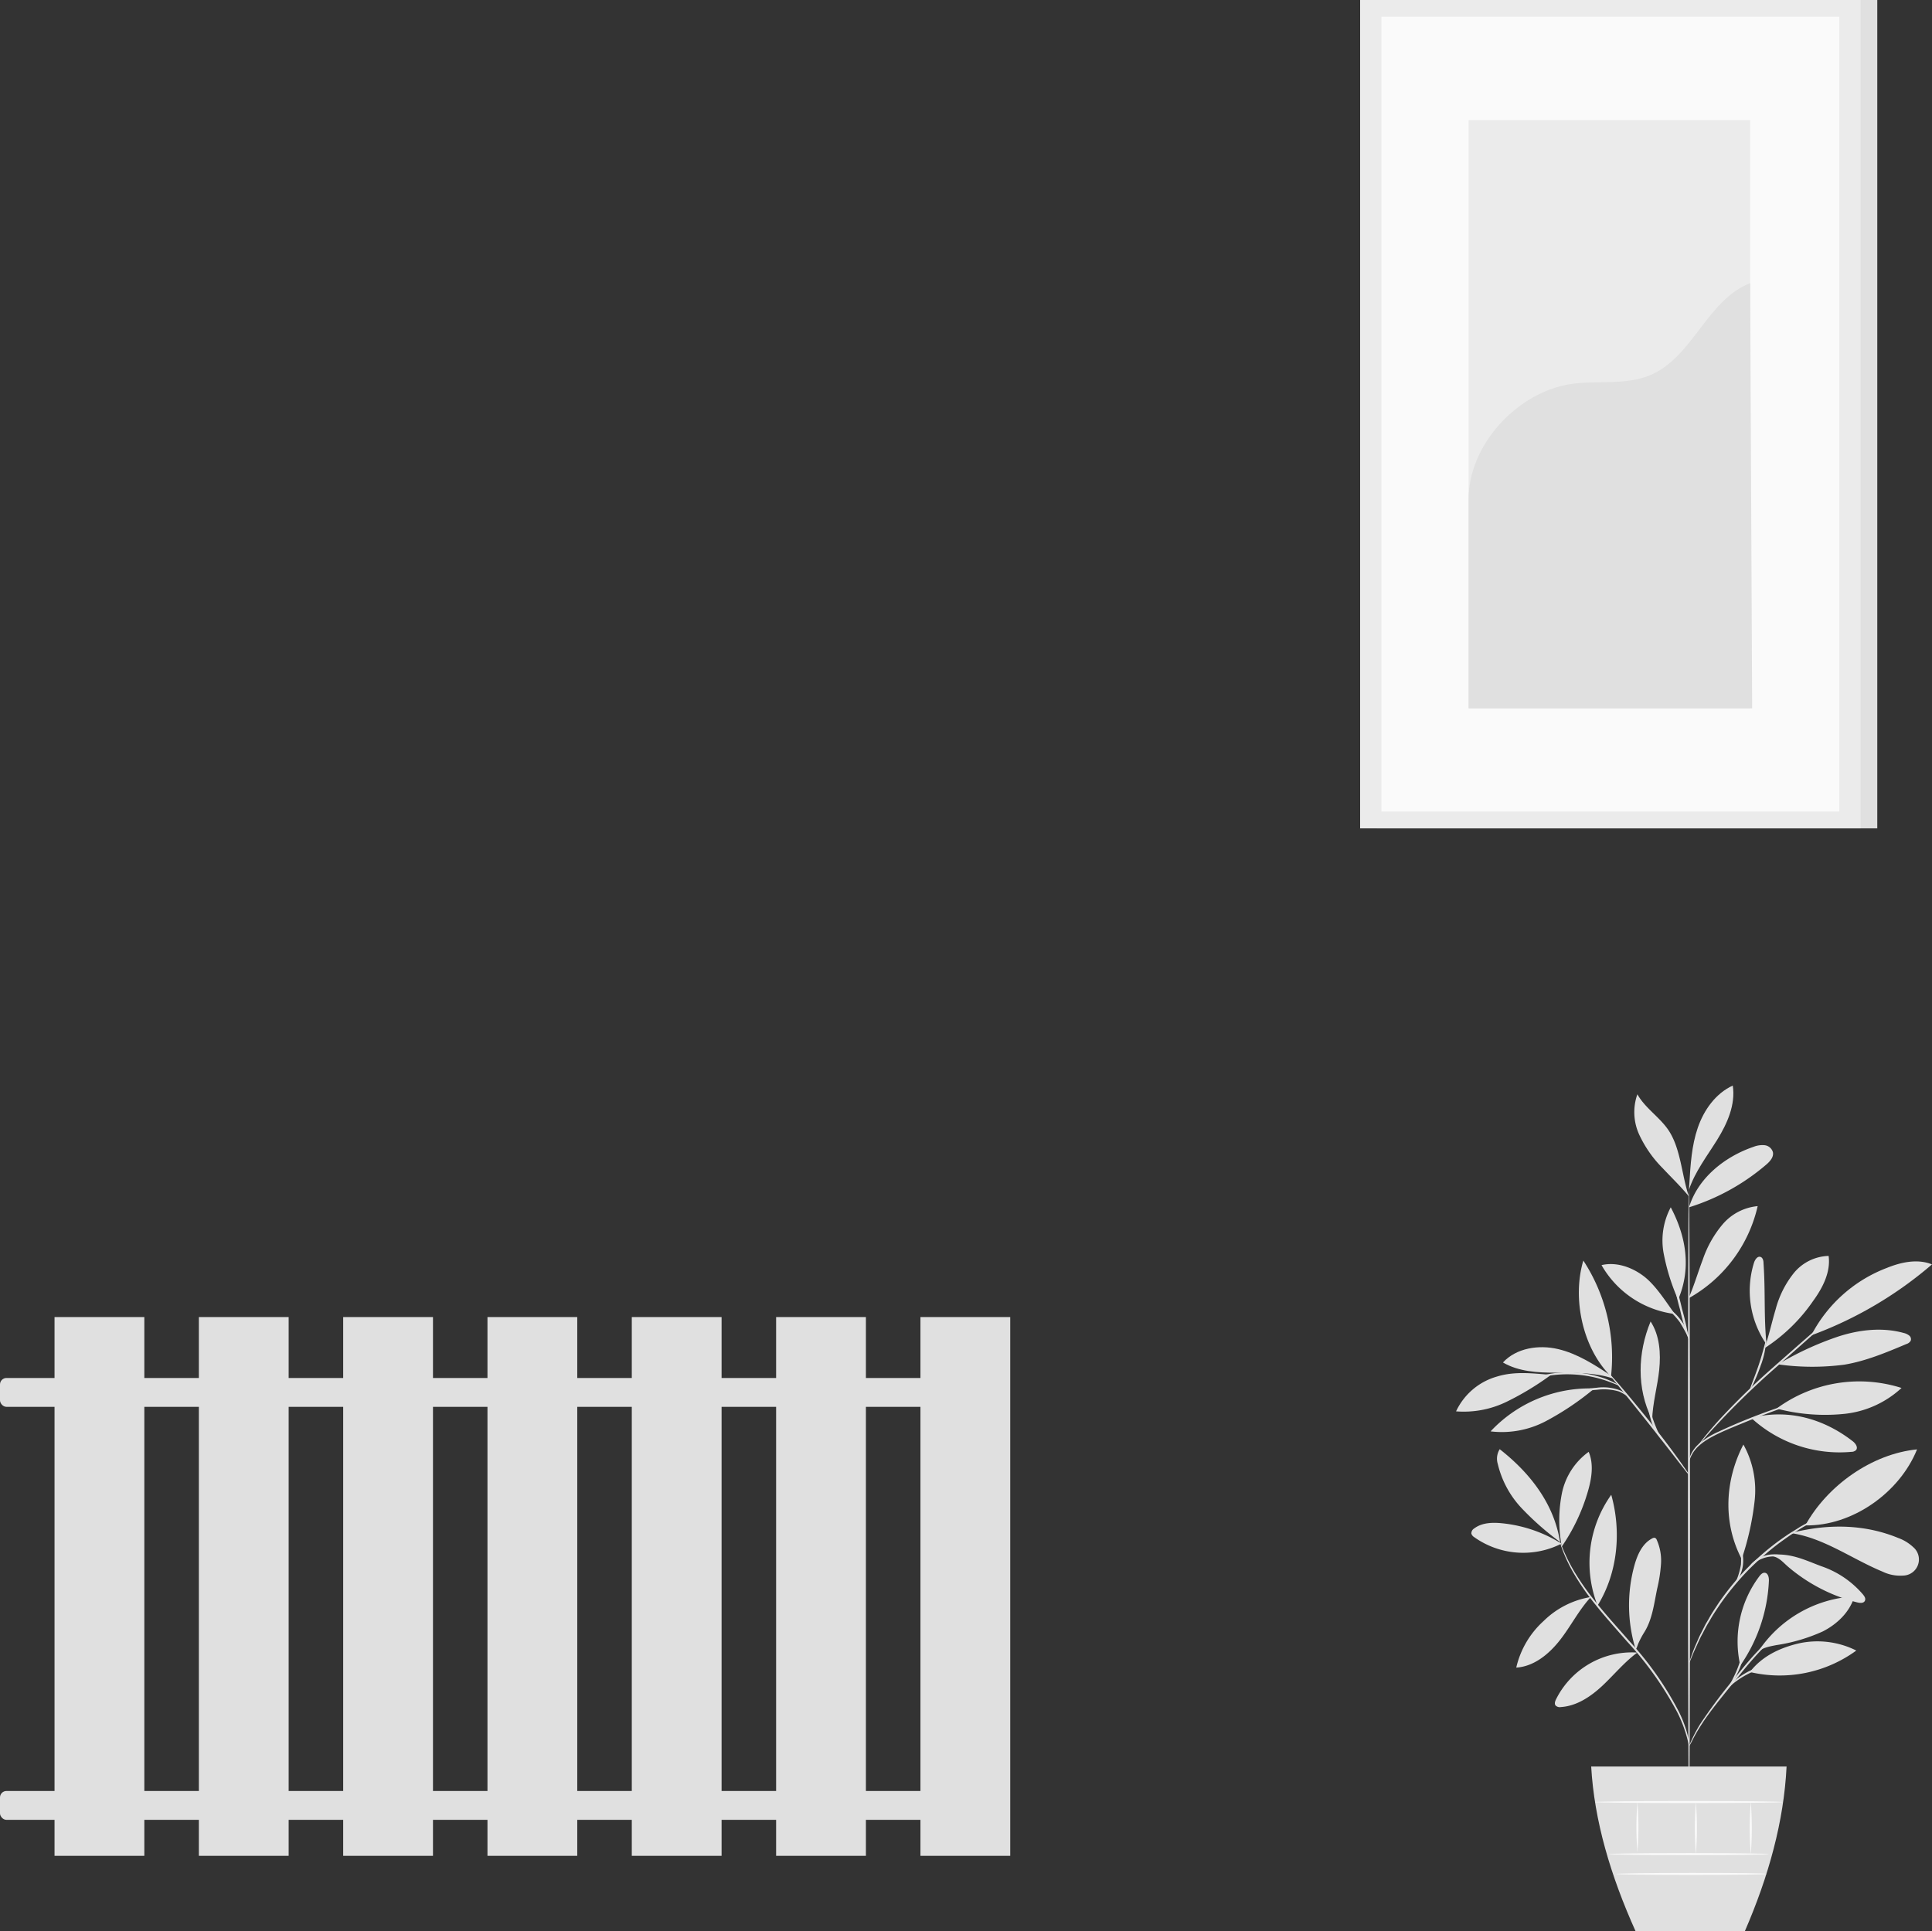 <?xml version="1.0" encoding="UTF-8"?> <svg xmlns="http://www.w3.org/2000/svg" viewBox="0 0 423.68 423.59"><rect x="0" y="0" width="423.68" height="423.59" fill="#333333" stroke="none"/> <defs> <style>.cls-1{fill:#e0e0e0;}.cls-2{fill:#fafafa;}.cls-3{fill:#ebebeb;}</style> </defs> <title>Ресурс 60</title> <g id="Слой_2" data-name="Слой 2"> <g id="Plant"> <path class="cls-1" d="M342.44,338.56a30.27,30.27,0,0,0-13-4.47c-2.13-.22-4.44-.16-6.15,1.13a1.27,1.27,0,0,0-.63,1.12,1.38,1.38,0,0,0,.6.77,18.56,18.56,0,0,0,19.16,1.45"></path> <path class="cls-1" d="M342.11,338.19a62.7,62.7,0,0,1-8.39-7.38,21.25,21.25,0,0,1-5.26-9.72,3.94,3.94,0,0,1,.42-3.25c6.68,5.22,11.93,12,13.23,20.35"></path> <path class="cls-1" d="M342.37,338.51a30.39,30.39,0,0,1,.15-11,14.89,14.89,0,0,1,5.87-9.09c1.15,2.7.66,5.81-.16,8.64a41.86,41.86,0,0,1-5.81,12.24"></path> <path class="cls-1" d="M348.92,350.25a19.15,19.15,0,0,0-10.41,5.27,19.73,19.73,0,0,0-6,10.22c3.91-.24,7.22-3,9.62-6.08s4.06-6.47,6.7-9.35"></path> <path class="cls-1" d="M350.34,352.13a25.69,25.69,0,0,1,3-24.29c2.27,8.06,1.43,17.16-3,24.29"></path> <path class="cls-1" d="M359,362.44a18.57,18.57,0,0,0-17.75,10.22c-.22.44-.42,1-.12,1.39a1.31,1.31,0,0,0,1.18.34c3.49-.22,6.6-2.33,9.15-4.73s4.79-5.16,7.62-7.23"></path> <path class="cls-1" d="M358.73,361.87a33,33,0,0,1-.33-18.47c.65-2.37,1.74-4.88,3.94-6a.77.77,0,0,1,.6-.11.76.76,0,0,1,.38.44,11.18,11.18,0,0,1,.93,5.3,32.75,32.75,0,0,1-.83,5.37c-.69,3.28-1.06,6.8-2.86,9.63a18.64,18.64,0,0,0-1.14,2.11c-.34.72-.34,1-.66,1.55"></path> <path class="cls-1" d="M381.64,365.29a23.8,23.8,0,0,1,4.18-19.58c.3-.39.69-.81,1.18-.77.75.07.95,1.07.91,1.82a35.31,35.31,0,0,1-6.27,18.53"></path> <path class="cls-1" d="M383.71,366.7A28.48,28.48,0,0,0,407.08,362a19,19,0,0,0-12.65-1.56c-4.23,1-8.09,2.86-10.72,6.31"></path> <path class="cls-1" d="M385.45,362.4a27,27,0,0,1,21.21-12.27c-1,3.42-3.77,6.07-6.93,7.68a38.41,38.41,0,0,1-10.19,3c-1.35.27-3.21.56-4.09,1.62"></path> <path class="cls-1" d="M382.08,341.53a61.09,61.09,0,0,0,2.71-12.42,20.66,20.66,0,0,0-2.47-12.29c-4.11,7.94-4.52,17.23-.36,25.14"></path> <path class="cls-1" d="M395.9,334.55c4.8-8.73,14.59-15.69,24.5-16.67-3.82,9.52-14.25,16.87-24.5,16.67"></path> <path class="cls-1" d="M392.88,336.26c7.16,1.09,13.26,5.66,19.95,8.43a8.87,8.87,0,0,0,4.51.87,3.54,3.54,0,0,0,2.21-6.25,9.54,9.54,0,0,0-3.28-2c-7.28-3-15.1-3.11-22.77-1.27"></path> <path class="cls-1" d="M388.74,341.28c1.62.46,2.17,1.3,3.45,2.4a37.35,37.35,0,0,0,15.13,7.77c.58.14,1.34.2,1.62-.32s-.06-1-.39-1.42a20.78,20.78,0,0,0-9.13-6.2c-3.49-1.3-6.52-2.87-10.68-2.53"></path> <path class="cls-1" d="M384.06,311A28.59,28.59,0,0,0,406,318.42a1.48,1.48,0,0,0,1-.36c.55-.6-.11-1.53-.75-2-6.46-5-14.27-7.11-22.2-5.08"></path> <path class="cls-1" d="M389.6,308.93A30.57,30.57,0,0,1,417,304.41a21.78,21.78,0,0,1-13.05,5.73,41.55,41.55,0,0,1-14.34-1.21"></path> <path class="cls-1" d="M387.4,295c-.63-6.44-.22-11.53-.67-18,0-.51-.15-1.14-.63-1.32-.67-.26-1.23.57-1.45,1.25a20.65,20.65,0,0,0,2.74,17.93"></path> <path class="cls-1" d="M386.94,295.7a37.89,37.89,0,0,0,10.67-10.37c2.1-2.88,3.88-6.34,3.4-9.88a10.23,10.23,0,0,0-7.69,3.83,21.52,21.52,0,0,0-3.93,7.89c-.85,2.83-1.45,5.75-2.45,8.53"></path> <path class="cls-1" d="M397.42,292.79a86,86,0,0,0,26.26-15.48c-3.14-1.27-6.73-.51-9.87.76a31.13,31.13,0,0,0-16.53,14.65"></path> <path class="cls-1" d="M389.89,299.23a53.94,53.94,0,0,0,14.58.07c4.72-.79,9.19-2.67,13.61-4.53a1.6,1.6,0,0,0,.92-.7,1,1,0,0,0-.33-1.16,2.89,2.89,0,0,0-1.16-.55c-4.8-1.34-10-.71-14.71.88a68.17,68.17,0,0,0-12.91,6"></path> <path class="cls-1" d="M362.21,311.17c-3.31-6.67-3.09-14.46-.24-21.34,2,3.06,2.26,7,1.89,10.61s-1.48,7.4-1.55,11.07"></path> <path class="cls-1" d="M349,304.51a29.75,29.75,0,0,0-22.12,9.42A20.64,20.64,0,0,0,339,311.69a61.45,61.45,0,0,0,10.38-6.95"></path> <path class="cls-1" d="M340.12,301.54c-4-.33-7.93-.83-11.81.36a14.17,14.17,0,0,0-9,7.64,21.44,21.44,0,0,0,11.08-2.1,63.31,63.31,0,0,0,9.74-5.9"></path> <path class="cls-1" d="M353.27,301.68c-3.64-2.38-7.37-4.81-11.6-5.8s-9.13-.25-12.08,2.94c3.42,2,7.58,2.24,11.55,2.24s8.84-.05,12.58,1.28"></path> <path class="cls-1" d="M353.29,301.87c-6.21-6.1-8.57-17.06-6.07-25.4a38.73,38.73,0,0,1,6.07,25.4"></path> <path class="cls-1" d="M370.37,284.58c1.17-2.72,2-5.58,3.05-8.35a23.91,23.91,0,0,1,4.34-7.7,11.46,11.46,0,0,1,7.69-4,31,31,0,0,1-14.93,20.09"></path> <path class="cls-1" d="M367.28,288.19c-1.94-2.67-4.18-6.29-6.81-8.29s-6.05-3.19-9.26-2.43a21.58,21.58,0,0,0,16.07,10.72"></path> <path class="cls-1" d="M367.9,284.81a46.57,46.57,0,0,1-3.07-9.93,15.47,15.47,0,0,1,1.56-10.09c3.41,6.45,4.5,13.37,1.68,20.09"></path> <path class="cls-1" d="M370.4,264.79c1.93-6.39,7.78-11.09,14.1-13.25a5.27,5.27,0,0,1,2.47-.37,2.13,2.13,0,0,1,1.82,1.52c.23,1.08-.66,2.06-1.51,2.78a47.91,47.91,0,0,1-16.88,9.32"></path> <path class="cls-1" d="M370.47,259.57c.25-4.12.5-8.3,1.84-12.21s3.93-7.56,7.68-9.27c.64,4.16-1.19,8.3-3.41,11.88s-4.88,7-6.21,11"></path> <path class="cls-1" d="M370.37,262.4c-1.6-4.66-1.76-10.57-4.55-14.63-1.95-2.83-5.07-4.77-6.75-7.77a11.78,11.78,0,0,0,.39,8.82,25.7,25.7,0,0,0,5.16,7.39c2.06,2.2,3.83,3.86,5.75,6.19"></path> <path class="cls-1" d="M370.4,399.54c-.12,0-.23-31.06-.24-69.38s.09-69.38.21-69.38.23,31.06.24,69.38S370.52,399.54,370.4,399.54Z"></path> <path class="cls-1" d="M397.55,306.49a6.76,6.76,0,0,1-1.17.43L393.17,308c-2.71.92-6.44,2.26-10.48,3.92s-7.77,3.11-9.92,5a7.28,7.28,0,0,0-2,2.64c-.3.73-.36,1.17-.4,1.16s0-.11,0-.32a5.43,5.43,0,0,1,.23-.91,7,7,0,0,1,1.95-2.81,17.42,17.42,0,0,1,4.3-2.67c1.72-.81,3.63-1.65,5.66-2.48,4.05-1.66,7.81-2.95,10.55-3.8,1.37-.43,2.49-.74,3.26-.95A5.9,5.9,0,0,1,397.55,306.49Z"></path> <path class="cls-1" d="M406.45,284.63a2.54,2.54,0,0,1-.33.35c-.26.25-.59.56-1,.93-.92.85-2.18,2-3.72,3.38-3.21,2.87-7.57,6.75-12.39,11s-9,8.42-11.9,11.52c-1.45,1.54-2.6,2.82-3.38,3.72l-.9,1a1.87,1.87,0,0,1-.33.34,2.06,2.06,0,0,1,.26-.4c.19-.25.47-.62.84-1.08.74-.93,1.85-2.25,3.27-3.83A156.9,156.9,0,0,1,388.72,300c4.85-4.3,9.26-8.15,12.47-10.93l3.82-3.28,1.05-.87A1.63,1.63,0,0,1,406.45,284.63Z"></path> <path class="cls-1" d="M383.8,304.7c-.13-.06.88-2.39,1.88-5.34s1.5-5.44,1.63-5.42a18.47,18.47,0,0,1-1.2,5.57,37.06,37.06,0,0,1-1.5,3.73A6.16,6.16,0,0,1,383.8,304.7Z"></path> <path class="cls-1" d="M370.43,323.5a5.27,5.27,0,0,1-.75-.86l-1.91-2.45c-1.6-2.07-3.82-4.93-6.3-8.06s-4.77-5.94-6.42-8l-1.95-2.42a5.72,5.72,0,0,1-.68-.92,5.33,5.33,0,0,1,.81.81c.5.54,1.2,1.33,2.06,2.32,1.72,2,4,4.76,6.53,7.9s4.67,6,6.21,8.15c.77,1.06,1.38,1.93,1.79,2.53A6.32,6.32,0,0,1,370.43,323.5Z"></path> <path class="cls-1" d="M364.48,315.86a10.75,10.75,0,0,1-2.5-4.67,13.24,13.24,0,0,1-.56-4.7h.2c-.09.36-.16.55-.19.55s0-.21,0-.58l.2,0a21.69,21.69,0,0,0,.79,4.58A34.82,34.82,0,0,0,364.48,315.86Z"></path> <path class="cls-1" d="M356.79,306.19a8.64,8.64,0,0,0-1.74-1,11.54,11.54,0,0,0-4.83-.38,29.92,29.92,0,0,0-4.87.78,15.62,15.62,0,0,1-2,.49,6.51,6.51,0,0,1,1.91-.79,21.77,21.77,0,0,1,4.92-.93,10.48,10.48,0,0,1,5,.54A3.08,3.08,0,0,1,356.79,306.19Z"></path> <path class="cls-1" d="M355,303.85c0,.07-1-.4-2.67-1a26.75,26.75,0,0,0-13.44-1c-1.72.3-2.76.63-2.78.55a2.65,2.65,0,0,1,.7-.3,18.72,18.72,0,0,1,2-.57,23.73,23.73,0,0,1,13.61,1,19.07,19.07,0,0,1,1.91.87A2.52,2.52,0,0,1,355,303.85Z"></path> <path class="cls-1" d="M370.37,293.94a55.09,55.09,0,0,1-1.95-6.75,56.49,56.49,0,0,1-1.51-6.87,55.61,55.61,0,0,1,1.95,6.76A56.14,56.14,0,0,1,370.37,293.94Z"></path> <path class="cls-1" d="M370.49,293.94a32.68,32.68,0,0,0-2.15-4,18.11,18.11,0,0,0-3.18-3.28,3,3,0,0,1,1.23.64,9.57,9.57,0,0,1,2.31,2.38A9,9,0,0,1,370.49,293.94Z"></path> <path class="cls-1" d="M370.4,383s-.14-.74-.49-2.06a29.69,29.69,0,0,0-2.08-5.38,74.16,74.16,0,0,0-11-15.52c-2.46-2.81-4.84-5.46-6.87-8a55.32,55.32,0,0,1-4.91-7.08,34.07,34.07,0,0,1-2.48-5.26c-.23-.65-.4-1.15-.49-1.5a3.11,3.11,0,0,1-.13-.54s.27.71.78,2a39.58,39.58,0,0,0,2.59,5.16,59.08,59.08,0,0,0,5,7c2,2.52,4.42,5.15,6.89,8a70.55,70.55,0,0,1,11,15.67,27.09,27.09,0,0,1,2,5.48c.14.67.24,1.19.28,1.55A2.28,2.28,0,0,1,370.4,383Z"></path> <path class="cls-1" d="M394.93,355.27a8.6,8.6,0,0,1-1.28.73,26.79,26.79,0,0,0-3.34,2.2,37.93,37.93,0,0,0-4.38,4c-1.53,1.62-3.12,3.5-4.73,5.53-3.24,4-6.26,7.64-8.07,10.5-.92,1.42-1.58,2.62-2,3.46a10,10,0,0,1-.71,1.29,1.65,1.65,0,0,1,.12-.36c.1-.23.23-.58.43-1a32.13,32.13,0,0,1,1.91-3.55,116.35,116.35,0,0,1,8-10.62c1.61-2,3.22-3.91,4.78-5.53a35.11,35.11,0,0,1,4.49-4,23.09,23.09,0,0,1,3.45-2.11c.42-.21.77-.34,1-.44A1.46,1.46,0,0,1,394.93,355.27Z"></path> <path class="cls-1" d="M395.41,364.26a17,17,0,0,1-2.72.4,34.74,34.74,0,0,0-6.44,1.27,19.38,19.38,0,0,0-5.77,3c-1.33,1-2,1.87-2,1.82a2.33,2.33,0,0,1,.4-.62,10.28,10.28,0,0,1,1.42-1.45,17.35,17.35,0,0,1,5.83-3.21,29.35,29.35,0,0,1,6.55-1.16A16.45,16.45,0,0,1,395.41,364.26Z"></path> <path class="cls-1" d="M379.25,369.8c-.14-.08,1.09-1.95,2-4.47s1.1-4.77,1.26-4.74a4.73,4.73,0,0,1-.05,1.46,15.84,15.84,0,0,1-.79,3.43,16.35,16.35,0,0,1-1.58,3.15A4.35,4.35,0,0,1,379.25,369.8Z"></path> <path class="cls-1" d="M402.88,331.14a1.76,1.76,0,0,1-.44.23l-1.27.58c-.56.24-1.24.55-2,.95s-1.66.8-2.59,1.37c-.48.26-1,.55-1.49.84s-1,.64-1.56,1c-1.09.67-2.19,1.48-3.36,2.32a62.92,62.92,0,0,0-7,6.16,61.65,61.65,0,0,0-5.92,7.21c-.8,1.2-1.58,2.32-2.2,3.44-.32.55-.65,1.07-.93,1.59l-.79,1.51c-.53.95-.91,1.86-1.28,2.65s-.66,1.46-.88,2l-.53,1.3a2,2,0,0,1-.22.44,2.15,2.15,0,0,1,.13-.47c.12-.36.27-.8.46-1.33s.45-1.28.81-2.08.71-1.71,1.22-2.68c.25-.49.51-1,.77-1.53s.6-1.06.92-1.62c.61-1.13,1.39-2.27,2.18-3.48a59.72,59.72,0,0,1,5.93-7.29,61,61,0,0,1,7.09-6.19c1.18-.83,2.29-1.64,3.4-2.29.55-.34,1.07-.68,1.59-1l1.5-.82c.95-.55,1.86-.94,2.64-1.32s1.47-.66,2.05-.88l1.31-.5A2.41,2.41,0,0,1,402.88,331.14Z"></path> <path class="cls-1" d="M383.46,344.15a3.13,3.13,0,0,1,1.07-1.59,6.74,6.74,0,0,1,4.3-1.65,11.92,11.92,0,0,1,4.53.88,6.13,6.13,0,0,1,1.71.84,11.12,11.12,0,0,1-1.82-.54,13.79,13.79,0,0,0-4.4-.73,7,7,0,0,0-4.11,1.44A12.78,12.78,0,0,0,383.46,344.15Z"></path> <path class="cls-1" d="M380.56,347.14a15.85,15.85,0,0,0,1.22-4,16.34,16.34,0,0,0-.27-4.15,2.63,2.63,0,0,1,.5,1.16,8.33,8.33,0,0,1,.22,3,8,8,0,0,1-.91,2.91C380.94,346.82,380.6,347.18,380.56,347.14Z"></path> <path class="cls-1" d="M348.94,387.43c.67,11.88,4.25,23.95,9.75,36.16h23.93c5.25-12.09,8.58-24.14,9.17-36.16Z"></path> <path class="cls-2" d="M387.92,406.65c0,.12-7.88.22-17.6.22s-17.6-.1-17.6-.22,7.88-.23,17.6-.23S387.92,406.52,387.92,406.65Z"></path> <path class="cls-2" d="M387.38,411c0,.12-7.39.22-16.49.22s-16.5-.1-16.5-.22,7.38-.23,16.5-.23S387.38,410.82,387.38,411Z"></path> <path class="cls-2" d="M359.08,395.23a69.11,69.11,0,0,1,0,11,69.11,69.11,0,0,1,0-11Z"></path> <path class="cls-2" d="M371.9,395.23a71,71,0,0,1,0,11.42,74.21,74.21,0,0,1,0-11.42Z"></path> <path class="cls-2" d="M383.94,395.13a77.23,77.23,0,0,1,0,11.65,73.88,73.88,0,0,1,0-11.65Z"></path> <path class="cls-2" d="M391,395.23c0,.12-9.24.22-20.63.22s-20.64-.1-20.64-.22S359,395,370.4,395,391,395.11,391,395.23Z"></path> <rect class="cls-1" x="11.96" y="288.86" width="19.69" height="118.16"></rect> <rect class="cls-1" x="43.61" y="288.86" width="19.69" height="118.16"></rect> <rect class="cls-1" x="75.26" y="288.86" width="19.69" height="118.16"></rect> <rect class="cls-1" x="106.9" y="288.86" width="19.69" height="118.16"></rect> <rect class="cls-1" x="138.55" y="288.86" width="19.69" height="118.16"></rect> <rect class="cls-1" x="170.2" y="288.86" width="19.69" height="118.16"></rect> <rect class="cls-1" x="201.85" y="288.86" width="19.69" height="118.16"></rect> <rect class="cls-1" y="302.22" width="218.73" height="6.33" rx="1.42"></rect> <rect class="cls-1" y="392.8" width="218.73" height="6.33" rx="1.42"></rect> <rect class="cls-1" x="301.92" width="109.76" height="181.68"></rect> <rect class="cls-3" x="298.27" width="109.76" height="181.68"></rect> <rect class="cls-2" x="302.94" y="3.68" width="100.41" height="174.32"></rect> <rect class="cls-3" x="322.06" y="26.34" width="61.75" height="129.01"></rect> <path class="cls-1" d="M322.06,109.69c-.15-12,10.69-23.81,22.62-25.49,5.69-.81,11.74.32,17.06-1.86,9.49-3.89,12.51-16.5,22.06-20.24l.44,93.25H322.06Z"></path> </g> </g> </svg> 